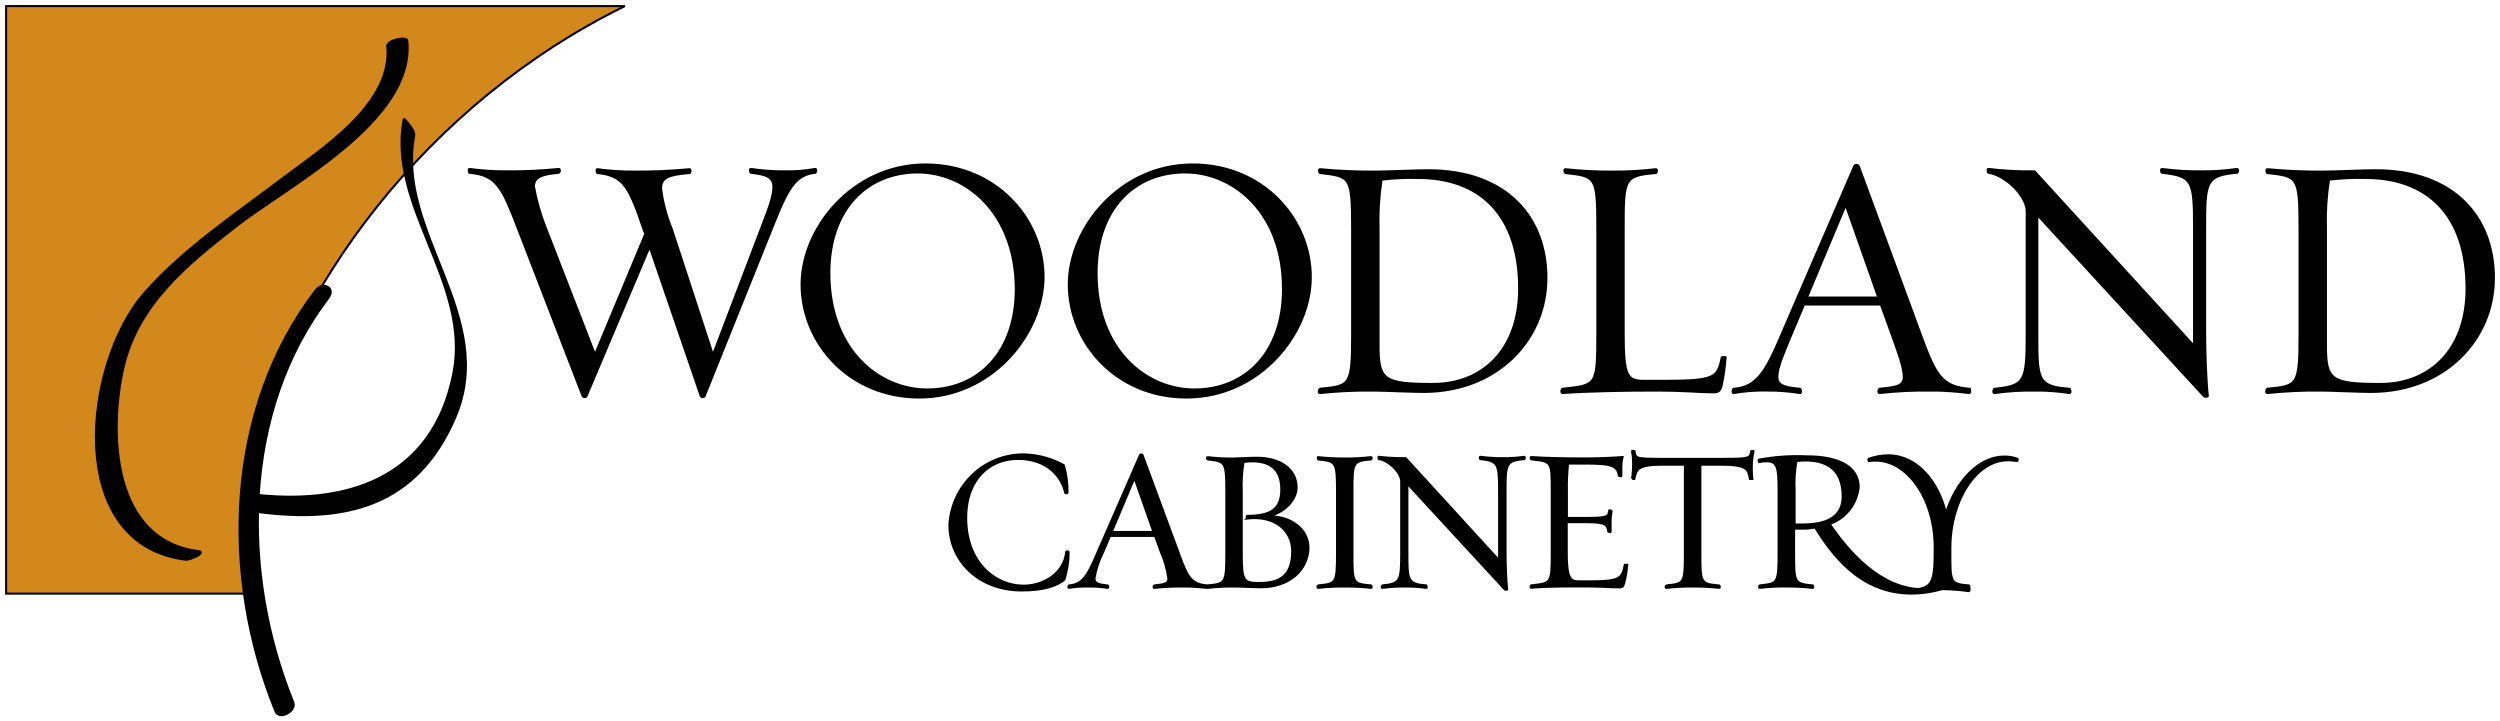 <svg xmlns="http://www.w3.org/2000/svg" width="409" height="118" viewBox="0 0 409 118" fill="none"><path fill-rule="evenodd" clip-rule="evenodd" d="M1 1H102.226C70.016 16.768 46.81 47.628 40.876 76.189C40.318 78.812 39.648 92.577 40.695 97.119H1V1Z" fill="#D3881C"></path><path d="M174.132 94.848C172.987 95.751 171.018 96.597 167.151 96.597C159.877 96.597 155.325 91.548 155.325 85.878C155.498 82.78 156.831 79.865 159.053 77.723C161.274 75.581 164.219 74.372 167.291 74.341C169.649 74.353 171.966 74.959 174.034 76.104C174.472 77.571 174.674 79.1 174.635 80.631C174.635 80.73 174.272 80.73 174.272 80.631C173.713 78.022 171.354 75.074 166.537 75.074C161.72 75.074 158.062 78.614 158.062 84.679C158.062 92.056 162.837 95.821 167.458 95.821C170.823 95.821 174.132 93.706 174.439 90.264C174.439 90.194 174.83 90.194 174.83 90.264C174.826 91.819 174.591 93.364 174.132 94.848Z" fill="black"></path><path d="M197.393 96.174C196.175 96.025 194.949 95.949 193.721 95.948C192.089 95.926 190.457 96.001 188.834 96.174C188.667 96.174 188.737 95.807 188.834 95.779C190.412 95.61 191.152 95.539 191.152 94.623C190.945 93.163 190.541 91.74 189.951 90.391L188.96 87.669H181.588L180.443 90.391C179.764 91.72 179.293 93.148 179.047 94.623C179.047 95.412 179.703 95.652 181.211 95.779C181.309 95.779 181.378 96.202 181.211 96.174C180.194 96.022 179.167 95.946 178.139 95.948C177.05 95.92 175.961 95.995 174.886 96.174C174.732 96.174 174.788 95.807 174.886 95.779C177.078 95.61 177.93 94.228 179.535 90.419L186.517 74.44C186.538 74.408 186.568 74.382 186.602 74.363C186.636 74.345 186.674 74.336 186.712 74.336C186.751 74.336 186.788 74.345 186.822 74.363C186.857 74.382 186.886 74.408 186.908 74.44L192.814 90.419C194.28 94.481 194.866 95.582 197.561 95.779C197.491 95.807 197.589 96.202 197.393 96.174ZM185.595 78.177L181.867 87.034H188.709L185.595 78.177Z" fill="black"></path><path d="M206.245 96.075C205.156 96.075 202.992 95.948 202.238 95.948C200.676 95.926 199.114 96.001 197.561 96.174C197.365 96.174 197.463 95.807 197.561 95.779C200.465 95.483 200.632 95.511 200.632 90.419V80.547C200.632 75.455 200.465 75.483 197.561 75.159C197.491 75.159 197.393 74.75 197.561 74.792C198.95 74.963 200.35 75.038 201.749 75.018C202.489 75.018 204.542 74.891 205.645 74.891C209.177 74.891 212.123 76.541 212.123 79.757C212.123 81.802 210.057 83.988 207.348 84.482C211.216 84.355 214.064 86.569 214.064 89.644C213.98 93.226 210.992 96.075 206.245 96.075ZM204.039 84.792C203.941 84.792 203.941 84.397 204.039 84.397C207.977 84.397 209.624 83.24 209.624 80.067C209.624 76.654 207.655 75.469 204.835 75.469C204.367 75.462 203.899 75.504 203.439 75.596C203.176 77.194 203.078 78.815 203.146 80.434V90.561C203.146 94.989 203.439 95.384 205.938 95.384C209.54 95.384 211.411 94.101 211.411 90.095C211.355 86.809 208.605 84.298 204.011 84.82L204.039 84.792Z" fill="black"></path><path d="M220.333 95.948C218.771 95.925 217.209 96.001 215.656 96.174C215.446 96.174 215.558 95.807 215.656 95.779C218.574 95.483 218.742 95.511 218.742 90.419V80.547C218.742 75.455 218.574 75.483 215.656 75.159C215.656 75.159 215.488 74.75 215.656 74.792C217.209 74.958 218.771 75.034 220.333 75.018C221.658 75.016 222.982 74.941 224.298 74.792C224.466 74.792 224.396 75.159 224.298 75.159C221.283 75.413 221.255 75.653 221.255 80.547V90.419C221.255 95.314 221.255 95.539 224.298 95.779C224.396 95.779 224.466 96.202 224.298 96.174C222.982 96.025 221.658 95.95 220.333 95.948Z" fill="black"></path><path d="M246.303 80.49V90.363C246.303 92.013 246.401 95.031 246.568 96.414C246.568 96.512 246.303 96.541 246.177 96.414L230.246 79.136V90.419C230.246 94.919 230.246 95.539 233.332 95.779C233.332 95.779 233.5 96.202 233.332 96.174C232.268 96.023 231.195 95.948 230.121 95.948C228.795 95.923 227.47 95.999 226.155 96.174C225.96 96.174 226.058 95.807 226.155 95.779C229.074 95.483 229.241 95.116 229.241 90.419V78.798C229.241 77.275 227.147 75.3 225.569 75.103C225.569 75.103 225.443 74.694 225.569 74.736C227.034 74.902 228.507 74.978 229.981 74.962L245.256 91.675V80.49C245.256 75.794 245.116 75.427 242.17 75.103C242.1 75.103 242.045 74.694 242.17 74.736C243.485 74.903 244.81 74.979 246.135 74.962C247.21 74.963 248.283 74.887 249.347 74.736C249.542 74.736 249.486 75.103 249.347 75.103C246.331 75.356 246.303 75.991 246.303 80.49Z" fill="black"></path><path d="M265.683 95.497C265.515 96.033 265.389 96.089 264.901 96.089C263.714 96.089 261.689 95.934 259.316 95.934C256.105 95.934 252.823 95.934 250.506 96.16C250.31 96.16 250.408 95.793 250.506 95.765C253.801 95.398 253.871 95.525 253.871 90.405V80.533C253.871 75.371 253.871 75.54 250.506 75.145C250.436 75.145 250.338 74.736 250.506 74.778C252.823 74.933 255.937 75.004 259.19 75.004C261.536 75.004 263.7 74.905 265.445 74.778C265.299 75.358 265.233 75.957 265.25 76.555C265.25 76.894 265.25 77.557 265.25 77.825C265.25 78.093 264.859 77.825 264.859 77.825C264.594 76.33 263.937 75.836 259.679 75.836H256.537C256.376 77.339 256.311 78.852 256.342 80.363V84.736H259.749C263.351 84.736 263.086 84.397 263.281 83.508C263.281 83.508 263.714 83.508 263.686 83.508C263.534 84.203 263.469 84.913 263.491 85.624C263.491 85.991 263.491 86.682 263.491 86.95C263.491 87.218 263.128 86.95 263.128 86.95C262.932 85.892 262.765 85.427 259.721 85.427H256.314V90.278C256.314 94.721 256.9 95.116 258.408 95.116H260.084C265.068 95.116 265.362 94.623 265.822 92.408H266.213C266.171 93.297 265.878 94.82 265.683 95.497Z" fill="black"></path><path d="M286.584 76.583C286.579 77.173 286.612 77.761 286.682 78.347H286.291C286.026 76.851 285.9 76.019 281.642 76.019H278.179V90.419C278.179 95.314 278.179 95.539 281.251 95.779C281.348 95.779 281.418 96.202 281.251 96.174C279.943 96.025 278.629 95.949 277.313 95.948C275.742 95.927 274.17 96.002 272.608 96.174C272.44 96.174 272.496 95.807 272.608 95.779C275.512 95.483 275.652 95.511 275.652 90.419V76.019H272.049C267.861 76.019 267.735 76.781 267.372 78.347C267.372 78.347 266.981 78.347 267.009 78.347C267.144 77.413 267.2 76.469 267.177 75.526C267.173 74.948 267.117 74.372 267.009 73.805C267.009 73.706 267.4 73.805 267.4 73.805C267.637 74.933 267.288 75.074 272.049 75.074H281.642C286.403 75.074 286.263 74.976 286.514 73.805C286.514 73.805 286.905 73.706 286.877 73.805C286.675 74.717 286.576 75.649 286.584 76.583Z" fill="black"></path><path d="M312.721 97.105C304.135 97.105 299.555 90.419 296.93 86.287C296.266 86.437 295.586 86.503 294.906 86.484C294.208 86.484 294.082 86.484 293.509 86.484V90.419C293.509 95.285 293.509 95.511 296.567 95.779C296.665 95.779 296.721 96.202 296.567 96.174C295.25 96.026 293.927 95.951 292.602 95.948C291.035 95.911 289.467 95.987 287.911 96.174C287.715 96.174 287.785 95.779 287.911 95.779C290.829 95.441 290.982 95.511 290.982 90.419V80.462C290.982 76.612 290.857 75.455 288.986 75.455C288.582 75.463 288.18 75.51 287.785 75.596C287.785 75.596 287.575 75.258 287.785 75.201C290.395 74.72 293.051 74.54 295.702 74.665C300.295 74.665 304.079 76.076 304.079 79.7C303.939 81.057 303.417 82.345 302.576 83.412C301.735 84.479 300.609 85.281 299.332 85.723C302.417 90.25 307.709 96.4 314.565 96.4C315.784 96.382 316.996 96.197 318.167 95.85C318.265 95.85 318.46 96.146 318.292 96.202C316.492 96.788 314.613 97.093 312.721 97.105ZM295.297 75.328C294.83 75.33 294.363 75.363 293.9 75.427C293.616 76.989 293.513 78.579 293.593 80.166V85.808C294.124 85.808 294.319 85.808 294.906 85.808C299.792 85.808 301.468 83.932 301.468 81.153C301.426 76.513 298.536 75.328 295.297 75.328Z" fill="black"></path><path d="M329.979 75.427C329.482 75.335 328.976 75.292 328.471 75.3C323.221 75.3 319.074 82.084 319.074 89.587V90.419C319.074 95.314 319.074 95.539 322.118 95.779C322.216 95.779 322.272 96.738 322.118 96.71C320.683 96.514 319.238 96.401 317.79 96.371C316.341 96.379 314.894 96.492 313.461 96.71C313.266 96.71 312.931 96.512 313.001 96.484C315.919 96.188 316.519 95.511 316.519 90.419V89.587C316.519 81.421 311.898 75.356 306.913 75.356C306.452 75.356 306.131 75.356 305.74 75.427C305.74 75.427 305.545 75.131 305.74 75.06C306.761 74.688 307.838 74.497 308.924 74.496C313.671 74.496 317.175 78.868 318.362 83.96C319.954 78.77 323.696 74.694 327.885 74.694C328.622 74.684 329.355 74.809 330.049 75.06C330.174 75.131 330.035 75.455 329.979 75.427Z" fill="black"></path><path d="M126.242 37.487L115.267 64.807C115.234 64.859 115.189 64.902 115.135 64.932C115.082 64.962 115.021 64.978 114.96 64.978C114.899 64.978 114.838 64.962 114.785 64.932C114.731 64.902 114.686 64.859 114.653 64.807L106.275 40.364L95.943 64.807C95.911 64.859 95.865 64.902 95.812 64.932C95.758 64.962 95.698 64.978 95.636 64.978C95.575 64.978 95.514 64.962 95.461 64.932C95.407 64.902 95.362 64.859 95.329 64.807L84.774 37.487C82.135 30.633 81.241 28.658 76.815 28.263C76.703 28.263 76.592 27.586 76.815 27.642C78.745 27.905 80.69 28.037 82.637 28.037C85.574 28.067 88.511 27.935 91.434 27.642C91.713 27.642 91.545 28.263 91.434 28.263C88.753 28.489 87.343 28.94 87.343 30.52C87.777 32.907 88.456 35.242 89.367 37.487L97.34 58.008L105.577 38.263L105.284 37.529C102.938 30.562 101.989 28.7 97.731 28.305C97.619 28.305 97.507 27.628 97.731 27.685C99.66 27.948 101.605 28.08 103.553 28.08C106.638 28.108 109.724 27.976 112.796 27.685C113.075 27.685 112.963 28.305 112.796 28.305C109.263 28.587 108.146 29.095 108.146 30.858C108.437 33.137 109.029 35.367 109.906 37.487L116.635 58.065L124.58 37.205C125.865 33.862 126.535 32.057 126.535 30.59C126.535 29.123 125.641 28.545 122.849 28.263C122.737 28.263 122.569 27.586 122.849 27.642C124.628 27.91 126.425 28.042 128.224 28.037C129.95 28.078 131.676 27.945 133.376 27.642C133.655 27.642 133.488 28.263 133.376 28.263C129.997 28.602 128.825 30.985 126.242 37.487Z" fill="black"></path><path d="M150.396 65.032C138.975 65.032 131.142 56.203 131.142 46.528C131.142 37.261 139.52 26.909 151.415 26.909C162.892 26.909 170.725 35.724 170.725 45.343C170.655 54.68 162.264 65.032 150.396 65.032ZM150.173 28.207C141.795 28.207 135.68 34.314 135.68 44.666C135.68 57.219 143.792 63.721 151.695 63.721C160.072 63.721 166.188 57.614 166.188 47.275C166.118 34.709 157.95 28.207 150.103 28.207H150.173Z" fill="black"></path><path d="M194.112 65.032C182.691 65.032 174.858 56.203 174.858 46.528C174.858 37.261 183.235 26.909 195.117 26.909C206.594 26.909 214.441 35.724 214.441 45.343C214.441 54.68 206.036 65.032 194.112 65.032ZM193.889 28.207C185.511 28.207 179.396 34.314 179.396 44.666C179.396 57.219 187.508 63.721 195.397 63.721C203.774 63.721 209.903 57.614 209.903 47.275C209.903 34.709 201.721 28.207 193.889 28.207Z" fill="black"></path><path d="M232.913 64.115C231.014 64.115 226.086 63.89 224.745 63.89C221.808 63.857 218.871 63.993 215.949 64.299C215.614 64.299 215.781 63.664 215.949 63.608C220.934 63.1 221.213 63.156 221.213 54.454V37.529C221.213 28.813 220.934 28.869 215.949 28.305C215.837 28.305 215.67 27.628 215.949 27.685C219.04 27.977 222.144 28.109 225.248 28.08C226.644 28.08 231.685 27.854 233.625 27.854C246.498 27.854 252.991 35.541 252.991 45.442C253.019 55.583 244.963 64.115 232.913 64.115ZM231.964 29.109C229.982 29.056 227.998 29.151 226.03 29.391C225.607 32.049 225.439 34.741 225.527 37.431V56.485C225.527 62.127 226.309 62.818 234.435 62.818C242.561 62.818 248.537 57.176 248.537 47.205C248.537 35.216 242.156 29.109 231.964 29.109Z" fill="black"></path><path d="M281.642 63.156C281.362 64.059 281.083 64.186 280.245 64.186C278.235 64.186 275.261 63.89 271.226 63.89C265.641 63.89 259.637 64.003 255.616 64.299C255.337 64.299 255.448 63.664 255.616 63.608C261.201 62.987 261.326 63.213 261.326 54.454V37.529C261.326 28.813 261.103 28.869 256.118 28.305C255.951 28.305 255.839 27.628 256.118 27.685C258.775 27.977 261.447 28.109 264.119 28.08C266.382 28.081 268.643 27.949 270.891 27.685C271.226 27.685 271.058 28.305 270.891 28.305C265.683 28.757 265.627 29.152 265.627 37.529V54.454C265.627 61.577 266.185 62.31 269.048 62.31H272.133C280.748 62.31 280.971 61.746 281.697 58.46C281.697 58.46 282.368 58.361 282.312 58.46C282.201 60.04 281.977 61.609 281.642 63.156Z" fill="black"></path><path d="M322.132 64.299C320.054 64.023 317.959 63.886 315.863 63.89C313.065 63.854 310.267 63.991 307.486 64.299C307.206 64.299 307.318 63.664 307.486 63.608C310.18 63.326 311.465 63.213 311.465 61.633C311.465 60.053 310.404 57.275 309.384 54.454L307.709 49.814H295.143L293.188 54.454C291.792 57.839 290.773 60.096 290.773 61.633C290.773 63.044 291.89 63.382 294.473 63.608C294.64 63.608 294.752 64.355 294.473 64.299C292.732 64.019 290.972 63.883 289.209 63.89C287.339 63.84 285.468 63.977 283.624 64.299C283.345 64.299 283.457 63.664 283.624 63.608C287.38 63.326 288.832 60.956 291.569 54.454L303.381 27.135C303.421 27.082 303.473 27.039 303.532 27.01C303.592 26.981 303.657 26.965 303.723 26.965C303.789 26.965 303.854 26.981 303.913 27.01C303.973 27.039 304.024 27.082 304.065 27.135L314.132 54.454C316.659 61.407 317.664 63.269 322.258 63.608C322.286 63.664 322.453 64.355 322.132 64.299ZM301.957 33.524L295.604 48.686H307.304L301.957 33.524Z" fill="black"></path><path d="M360.752 37.487V54.412C360.752 57.233 360.919 62.381 361.198 64.764C361.198 64.933 360.752 64.99 360.528 64.764L333.302 35.16V54.454C333.302 62.141 333.302 63.213 338.566 63.608C338.677 63.608 338.845 64.355 338.566 64.299C336.75 64.02 334.915 63.883 333.078 63.89C330.814 63.849 328.55 63.986 326.307 64.299C325.972 64.299 326.139 63.664 326.307 63.608C331.291 63.1 331.571 62.479 331.571 54.454V34.596C331.571 32.001 327.982 28.602 325.302 28.263C325.19 28.263 325.078 27.586 325.302 27.642C327.808 27.94 330.331 28.072 332.855 28.037L358.951 56.598V37.487C358.951 29.448 358.727 28.827 353.687 28.263C353.575 28.263 353.463 27.586 353.687 27.642C355.931 27.942 358.195 28.075 360.458 28.037C362.295 28.041 364.129 27.909 365.946 27.642C366.281 27.642 366.169 28.263 365.946 28.263C360.808 28.714 360.752 29.786 360.752 37.487Z" fill="black"></path><path d="M387.908 64.115C386.009 64.115 381.081 63.89 379.74 63.89C376.803 63.857 373.866 63.993 370.944 64.299C370.609 64.299 370.777 63.664 370.944 63.608C375.929 63.1 376.208 63.156 376.208 54.454V37.529C376.208 28.813 375.929 28.869 370.944 28.305C370.832 28.305 370.665 27.628 370.944 27.685C374.035 27.977 377.139 28.109 380.243 28.08C381.639 28.08 386.68 27.854 388.62 27.854C401.508 27.854 408 35.541 408 45.442C408.014 55.583 399.944 64.115 387.908 64.115ZM386.959 29.109C384.977 29.056 382.993 29.15 381.025 29.391C380.603 32.049 380.434 34.741 380.522 37.431V56.485C380.522 62.127 381.304 62.818 389.43 62.818C397.556 62.818 403.532 57.176 403.532 47.205C403.532 35.216 397.151 29.109 386.959 29.109Z" fill="black"></path><path d="M47.983 114.904C39.368 93.748 39.606 67.275 53.694 48.784C55.02 47.05 52.786 45.964 51.641 47.515C36.841 66.852 36.003 94.087 45.065 116.357C45.707 117.936 48.541 116.272 47.983 114.946V114.904Z" fill="black"></path><path d="M63.355 7.488C64.361 17.093 52.186 24.652 45.707 29.561C38.112 35.315 29.846 40.844 23.535 48.037C13.636 59.433 10.369 89.023 30.321 91.562C31.089 91.661 34.021 90.349 32.373 90.151C18.425 88.36 17.755 70.871 20.17 60.237C22.516 49.87 30.572 43.312 38.544 37.106C46.964 30.463 68.019 19.815 66.623 6.642C66.553 5.908 63.314 6.543 63.425 7.502L63.355 7.488Z" fill="black"></path><path d="M66.064 19.434C63.272 33.749 77.108 46.316 74.176 61.083C70.714 78.572 56.221 82.803 40.792 80.815C40.429 80.815 41.337 83.635 42.189 83.762C56.626 85.624 68.228 82.803 74.456 68.333C81.562 51.775 64.752 38.023 67.767 22.156C67.935 21.282 66.092 19.335 66.064 19.42V19.434Z" fill="black"></path><path d="M197.561 95.779C194.866 95.582 194.28 94.481 192.814 90.419L186.908 74.44C186.886 74.408 186.857 74.382 186.822 74.363C186.788 74.345 186.751 74.336 186.712 74.336C186.674 74.336 186.636 74.345 186.602 74.363C186.568 74.382 186.538 74.408 186.517 74.44L179.535 90.419C177.93 94.228 177.078 95.61 174.886 95.779C174.788 95.807 174.732 96.174 174.886 96.174C175.961 95.995 177.05 95.92 178.139 95.948C179.167 95.946 180.194 96.022 181.211 96.174C181.379 96.202 181.309 95.779 181.211 95.779C179.703 95.652 179.047 95.412 179.047 94.623C179.293 93.148 179.764 91.72 180.443 90.391L181.588 87.669H188.96L189.951 90.391C190.541 91.74 190.945 93.163 191.152 94.623C191.152 95.539 190.412 95.61 188.834 95.779C188.737 95.807 188.667 96.174 188.834 96.174C190.457 96.001 192.089 95.926 193.721 95.948C194.949 95.949 196.175 96.025 197.393 96.174C197.589 96.202 197.491 95.807 197.561 95.779ZM197.561 95.779C197.463 95.807 197.365 96.174 197.561 96.174C199.114 96.001 200.676 95.926 202.238 95.948C202.992 95.948 205.156 96.075 206.245 96.075C210.992 96.075 213.98 93.226 214.064 89.644C214.064 86.569 211.216 84.355 207.348 84.482C210.057 83.988 212.123 81.802 212.123 79.757C212.123 76.541 209.177 74.891 205.645 74.891C204.542 74.891 202.489 75.018 201.749 75.018C200.35 75.038 198.95 74.963 197.561 74.792C197.393 74.75 197.491 75.159 197.561 75.159C200.465 75.483 200.632 75.455 200.632 80.547V90.419C200.632 95.511 200.465 95.483 197.561 95.779ZM1 1H102.226C70.016 16.768 46.81 47.628 40.876 76.189C40.318 78.812 39.648 92.577 40.695 97.119H1V1ZM174.132 94.848C172.987 95.751 171.018 96.597 167.151 96.597C159.877 96.597 155.325 91.548 155.325 85.878C155.498 82.78 156.831 79.865 159.053 77.723C161.274 75.581 164.219 74.372 167.291 74.341C169.649 74.353 171.966 74.959 174.034 76.104C174.472 77.571 174.674 79.1 174.635 80.631C174.635 80.73 174.272 80.73 174.272 80.631C173.713 78.022 171.354 75.074 166.537 75.074C161.72 75.074 158.062 78.614 158.062 84.679C158.062 92.056 162.837 95.821 167.458 95.821C170.823 95.821 174.132 93.706 174.439 90.264C174.439 90.194 174.83 90.194 174.83 90.264C174.826 91.819 174.591 93.364 174.132 94.848ZM185.595 78.177L181.867 87.034H188.709L185.595 78.177ZM204.039 84.792C203.941 84.792 203.941 84.397 204.039 84.397C207.977 84.397 209.624 83.24 209.624 80.067C209.624 76.654 207.655 75.469 204.835 75.469C204.367 75.462 203.899 75.504 203.439 75.596C203.176 77.194 203.078 78.815 203.146 80.434V90.561C203.146 94.989 203.439 95.384 205.938 95.384C209.54 95.384 211.411 94.101 211.411 90.095C211.355 86.809 208.605 84.298 204.011 84.82L204.039 84.792ZM220.333 95.948C218.771 95.925 217.209 96.001 215.656 96.174C215.446 96.174 215.558 95.807 215.656 95.779C218.574 95.483 218.742 95.511 218.742 90.419V80.547C218.742 75.455 218.574 75.483 215.656 75.159C215.656 75.159 215.488 74.75 215.656 74.792C217.209 74.958 218.771 75.034 220.333 75.018C221.658 75.016 222.982 74.941 224.298 74.792C224.466 74.792 224.396 75.159 224.298 75.159C221.283 75.413 221.255 75.653 221.255 80.547V90.419C221.255 95.314 221.255 95.539 224.298 95.779C224.396 95.779 224.466 96.202 224.298 96.174C222.982 96.025 221.658 95.95 220.333 95.948ZM246.303 80.49V90.363C246.303 92.013 246.401 95.031 246.568 96.414C246.568 96.512 246.303 96.541 246.177 96.414L230.246 79.136V90.419C230.246 94.919 230.246 95.539 233.332 95.779C233.332 95.779 233.5 96.202 233.332 96.174C232.268 96.023 231.195 95.948 230.121 95.948C228.795 95.923 227.47 95.999 226.155 96.174C225.96 96.174 226.058 95.807 226.155 95.779C229.074 95.483 229.241 95.116 229.241 90.419V78.798C229.241 77.275 227.147 75.3 225.569 75.103C225.569 75.103 225.443 74.694 225.569 74.736C227.034 74.902 228.507 74.978 229.981 74.962L245.256 91.675V80.49C245.256 75.794 245.116 75.427 242.17 75.103C242.1 75.103 242.045 74.694 242.17 74.736C243.485 74.903 244.81 74.979 246.135 74.962C247.21 74.963 248.283 74.887 249.347 74.736C249.542 74.736 249.486 75.103 249.347 75.103C246.331 75.356 246.303 75.991 246.303 80.49ZM265.683 95.497C265.515 96.033 265.389 96.089 264.901 96.089C263.714 96.089 261.689 95.934 259.316 95.934C256.105 95.934 252.823 95.934 250.506 96.16C250.31 96.16 250.408 95.793 250.506 95.765C253.801 95.398 253.871 95.525 253.871 90.405V80.533C253.871 75.371 253.871 75.54 250.506 75.145C250.436 75.145 250.338 74.736 250.506 74.778C252.823 74.933 255.937 75.004 259.19 75.004C261.536 75.004 263.7 74.905 265.445 74.778C265.299 75.358 265.233 75.957 265.25 76.555C265.25 76.894 265.25 77.557 265.25 77.825C265.25 78.093 264.859 77.825 264.859 77.825C264.594 76.33 263.937 75.836 259.679 75.836H256.537C256.376 77.339 256.311 78.852 256.342 80.363V84.736H259.749C263.351 84.736 263.086 84.397 263.281 83.508C263.281 83.508 263.714 83.508 263.686 83.508C263.534 84.203 263.469 84.913 263.491 85.624C263.491 85.991 263.491 86.682 263.491 86.95C263.491 87.218 263.128 86.95 263.128 86.95C262.932 85.892 262.765 85.427 259.721 85.427H256.314V90.278C256.314 94.721 256.9 95.116 258.408 95.116H260.084C265.068 95.116 265.361 94.623 265.822 92.408H266.213C266.171 93.297 265.878 94.82 265.683 95.497ZM286.584 76.583C286.579 77.173 286.612 77.761 286.682 78.346H286.291C286.026 76.851 285.9 76.019 281.642 76.019H278.179V90.419C278.179 95.314 278.179 95.539 281.251 95.779C281.348 95.779 281.418 96.202 281.251 96.174C279.943 96.025 278.629 95.949 277.313 95.948C275.742 95.927 274.17 96.002 272.608 96.174C272.44 96.174 272.496 95.807 272.608 95.779C275.512 95.483 275.652 95.511 275.652 90.419V76.019H272.049C267.861 76.019 267.735 76.781 267.372 78.346C267.372 78.346 266.981 78.346 267.009 78.346C267.144 77.413 267.2 76.469 267.177 75.526C267.173 74.948 267.117 74.372 267.009 73.805C267.009 73.706 267.4 73.805 267.4 73.805C267.637 74.933 267.288 75.074 272.049 75.074H281.642C286.403 75.074 286.263 74.976 286.514 73.805C286.514 73.805 286.905 73.706 286.877 73.805C286.675 74.717 286.576 75.649 286.584 76.583ZM312.721 97.105C304.135 97.105 299.555 90.419 296.93 86.287C296.266 86.437 295.586 86.503 294.906 86.484C294.208 86.484 294.082 86.484 293.509 86.484V90.419C293.509 95.285 293.509 95.511 296.567 95.779C296.665 95.779 296.721 96.202 296.567 96.174C295.25 96.026 293.927 95.951 292.602 95.948C291.035 95.911 289.467 95.987 287.911 96.174C287.715 96.174 287.785 95.779 287.911 95.779C290.829 95.441 290.982 95.511 290.982 90.419V80.462C290.982 76.612 290.857 75.455 288.986 75.455C288.582 75.463 288.18 75.51 287.785 75.596C287.785 75.596 287.575 75.258 287.785 75.201C290.395 74.72 293.051 74.54 295.702 74.665C300.295 74.665 304.079 76.076 304.079 79.7C303.939 81.057 303.417 82.345 302.576 83.412C301.735 84.479 300.609 85.281 299.332 85.723C302.417 90.25 307.709 96.4 314.565 96.4C315.784 96.382 316.996 96.197 318.167 95.85C318.265 95.85 318.46 96.146 318.292 96.202C316.492 96.788 314.613 97.093 312.721 97.105ZM295.297 75.328C294.83 75.33 294.363 75.363 293.9 75.427C293.616 76.989 293.513 78.579 293.593 80.166V85.808C294.124 85.808 294.319 85.808 294.906 85.808C299.792 85.808 301.468 83.932 301.468 81.153C301.426 76.513 298.536 75.328 295.297 75.328ZM329.979 75.427C329.482 75.335 328.976 75.292 328.471 75.3C323.221 75.3 319.074 82.084 319.074 89.587V90.419C319.074 95.314 319.074 95.539 322.118 95.779C322.216 95.779 322.272 96.738 322.118 96.71C320.683 96.514 319.238 96.401 317.79 96.371C316.341 96.379 314.894 96.492 313.461 96.71C313.266 96.71 312.931 96.512 313.001 96.484C315.919 96.188 316.519 95.511 316.519 90.419V89.587C316.519 81.421 311.898 75.356 306.913 75.356C306.452 75.356 306.131 75.356 305.74 75.427C305.74 75.427 305.545 75.131 305.74 75.06C306.761 74.688 307.838 74.497 308.924 74.496C313.671 74.496 317.175 78.868 318.362 83.96C319.954 78.77 323.696 74.694 327.885 74.694C328.622 74.684 329.355 74.809 330.049 75.06C330.174 75.131 330.035 75.455 329.979 75.427ZM126.242 37.487L115.267 64.807C115.234 64.859 115.189 64.902 115.135 64.932C115.082 64.962 115.021 64.978 114.96 64.978C114.899 64.978 114.838 64.962 114.785 64.932C114.731 64.902 114.686 64.859 114.653 64.807L106.275 40.364L95.943 64.807C95.911 64.859 95.865 64.902 95.812 64.932C95.758 64.962 95.698 64.978 95.636 64.978C95.575 64.978 95.514 64.962 95.461 64.932C95.407 64.902 95.362 64.859 95.329 64.807L84.774 37.487C82.135 30.633 81.241 28.658 76.815 28.263C76.703 28.263 76.592 27.586 76.815 27.642C78.745 27.905 80.69 28.037 82.637 28.037C85.574 28.067 88.511 27.935 91.434 27.642C91.713 27.642 91.545 28.263 91.434 28.263C88.753 28.489 87.343 28.94 87.343 30.52C87.777 32.907 88.456 35.242 89.367 37.487L97.34 58.008L105.577 38.263L105.284 37.529C102.938 30.562 101.989 28.7 97.731 28.305C97.619 28.305 97.507 27.628 97.731 27.685C99.66 27.948 101.605 28.08 103.553 28.08C106.638 28.108 109.724 27.976 112.796 27.685C113.075 27.685 112.963 28.305 112.796 28.305C109.263 28.587 108.146 29.095 108.146 30.858C108.437 33.137 109.029 35.367 109.906 37.487L116.635 58.065L124.58 37.205C125.865 33.862 126.535 32.057 126.535 30.59C126.535 29.123 125.641 28.545 122.849 28.263C122.737 28.263 122.569 27.586 122.849 27.642C124.628 27.91 126.425 28.042 128.224 28.037C129.95 28.078 131.676 27.945 133.376 27.642C133.655 27.642 133.488 28.263 133.376 28.263C129.997 28.602 128.825 30.985 126.242 37.487ZM150.396 65.032C138.975 65.032 131.142 56.203 131.142 46.528C131.142 37.261 139.52 26.909 151.415 26.909C162.892 26.909 170.725 35.724 170.725 45.343C170.655 54.68 162.264 65.032 150.396 65.032ZM150.173 28.207C141.795 28.207 135.68 34.314 135.68 44.666C135.68 57.219 143.792 63.721 151.695 63.721C160.072 63.721 166.188 57.614 166.188 47.275C166.118 34.709 157.95 28.207 150.103 28.207H150.173ZM194.112 65.032C182.691 65.032 174.858 56.203 174.858 46.528C174.858 37.261 183.235 26.909 195.117 26.909C206.594 26.909 214.441 35.724 214.441 45.343C214.441 54.68 206.036 65.032 194.112 65.032ZM193.889 28.207C185.511 28.207 179.396 34.314 179.396 44.666C179.396 57.219 187.508 63.721 195.397 63.721C203.774 63.721 209.903 57.614 209.903 47.275C209.903 34.709 201.721 28.207 193.889 28.207ZM232.913 64.115C231.014 64.115 226.086 63.89 224.745 63.89C221.808 63.857 218.871 63.993 215.949 64.299C215.614 64.299 215.781 63.664 215.949 63.608C220.934 63.1 221.213 63.156 221.213 54.454V37.529C221.213 28.813 220.934 28.869 215.949 28.305C215.837 28.305 215.67 27.628 215.949 27.685C219.04 27.977 222.144 28.109 225.248 28.08C226.644 28.08 231.685 27.854 233.625 27.854C246.498 27.854 252.991 35.541 252.991 45.442C253.019 55.583 244.963 64.115 232.913 64.115ZM231.964 29.109C229.982 29.056 227.998 29.151 226.03 29.391C225.608 32.049 225.439 34.741 225.527 37.431V56.485C225.527 62.127 226.309 62.818 234.435 62.818C242.561 62.818 248.537 57.176 248.537 47.205C248.537 35.216 242.156 29.109 231.964 29.109ZM281.642 63.156C281.362 64.059 281.083 64.186 280.245 64.186C278.235 64.186 275.261 63.89 271.226 63.89C265.641 63.89 259.637 64.003 255.616 64.299C255.337 64.299 255.448 63.664 255.616 63.608C261.201 62.987 261.326 63.213 261.326 54.454V37.529C261.326 28.813 261.103 28.869 256.118 28.305C255.951 28.305 255.839 27.628 256.118 27.685C258.775 27.977 261.447 28.109 264.119 28.08C266.382 28.081 268.643 27.949 270.891 27.685C271.226 27.685 271.058 28.305 270.891 28.305C265.683 28.757 265.627 29.152 265.627 37.529V54.454C265.627 61.577 266.185 62.31 269.048 62.31H272.133C280.748 62.31 280.971 61.746 281.697 58.46C281.697 58.46 282.368 58.361 282.312 58.46C282.201 60.04 281.977 61.609 281.642 63.156ZM322.132 64.299C320.054 64.023 317.959 63.886 315.863 63.89C313.065 63.854 310.267 63.991 307.486 64.299C307.206 64.299 307.318 63.664 307.486 63.608C310.18 63.326 311.465 63.213 311.465 61.633C311.465 60.053 310.404 57.275 309.385 54.454L307.709 49.814H295.143L293.188 54.454C291.792 57.839 290.773 60.096 290.773 61.633C290.773 63.044 291.89 63.382 294.473 63.608C294.64 63.608 294.752 64.355 294.473 64.299C292.732 64.019 290.972 63.883 289.209 63.89C287.339 63.84 285.468 63.977 283.624 64.299C283.345 64.299 283.457 63.664 283.624 63.608C287.38 63.326 288.832 60.956 291.569 54.454L303.381 27.135C303.421 27.082 303.473 27.039 303.532 27.01C303.592 26.981 303.657 26.965 303.723 26.965C303.789 26.965 303.854 26.981 303.913 27.01C303.973 27.039 304.024 27.082 304.065 27.135L314.132 54.454C316.659 61.407 317.664 63.269 322.258 63.608C322.286 63.664 322.453 64.355 322.132 64.299ZM301.957 33.524L295.604 48.686H307.304L301.957 33.524ZM360.752 37.487V54.412C360.752 57.233 360.919 62.381 361.198 64.764C361.198 64.933 360.752 64.99 360.528 64.764L333.302 35.16V54.454C333.302 62.141 333.302 63.213 338.566 63.608C338.677 63.608 338.845 64.355 338.566 64.299C336.75 64.02 334.915 63.883 333.078 63.89C330.814 63.849 328.55 63.986 326.307 64.299C325.972 64.299 326.139 63.664 326.307 63.608C331.291 63.1 331.571 62.479 331.571 54.454V34.596C331.571 32.001 327.982 28.602 325.302 28.263C325.19 28.263 325.078 27.586 325.302 27.642C327.808 27.94 330.331 28.072 332.855 28.037L358.951 56.598V37.487C358.951 29.448 358.727 28.827 353.687 28.263C353.575 28.263 353.463 27.586 353.687 27.642C355.931 27.942 358.195 28.075 360.458 28.037C362.295 28.041 364.129 27.909 365.946 27.642C366.281 27.642 366.169 28.263 365.946 28.263C360.808 28.714 360.752 29.786 360.752 37.487ZM387.908 64.115C386.009 64.115 381.081 63.89 379.74 63.89C376.803 63.857 373.866 63.993 370.944 64.299C370.609 64.299 370.777 63.664 370.944 63.608C375.929 63.1 376.208 63.156 376.208 54.454V37.529C376.208 28.813 375.929 28.869 370.944 28.305C370.832 28.305 370.665 27.628 370.944 27.685C374.035 27.977 377.139 28.109 380.243 28.08C381.639 28.08 386.68 27.854 388.62 27.854C401.508 27.854 408 35.541 408 45.442C408.014 55.583 399.944 64.115 387.908 64.115ZM386.959 29.109C384.977 29.056 382.993 29.15 381.025 29.391C380.603 32.049 380.434 34.741 380.522 37.431V56.485C380.522 62.127 381.304 62.818 389.43 62.818C397.556 62.818 403.532 57.176 403.532 47.205C403.532 35.216 397.151 29.109 386.959 29.109ZM47.983 114.904C39.368 93.748 39.606 67.275 53.694 48.784C55.02 47.05 52.786 45.964 51.641 47.515C36.841 66.852 36.003 94.087 45.065 116.357C45.707 117.936 48.541 116.272 47.983 114.946V114.904ZM63.355 7.488C64.361 17.093 52.186 24.652 45.707 29.561C38.112 35.315 29.846 40.844 23.535 48.037C13.636 59.433 10.369 89.023 30.321 91.562C31.089 91.661 34.021 90.349 32.373 90.151C18.425 88.36 17.755 70.871 20.17 60.237C22.516 49.87 30.572 43.312 38.544 37.106C46.964 30.463 68.019 19.815 66.623 6.642C66.553 5.908 63.314 6.543 63.425 7.502L63.355 7.488ZM66.064 19.434C63.272 33.749 77.108 46.316 74.176 61.083C70.714 78.572 56.221 82.803 40.792 80.815C40.429 80.815 41.337 83.635 42.189 83.762C56.626 85.624 68.228 82.803 74.456 68.333C81.562 51.775 64.752 38.023 67.767 22.156C67.935 21.282 66.092 19.335 66.064 19.42V19.434Z" stroke="black" stroke-width="0.34"></path></svg>